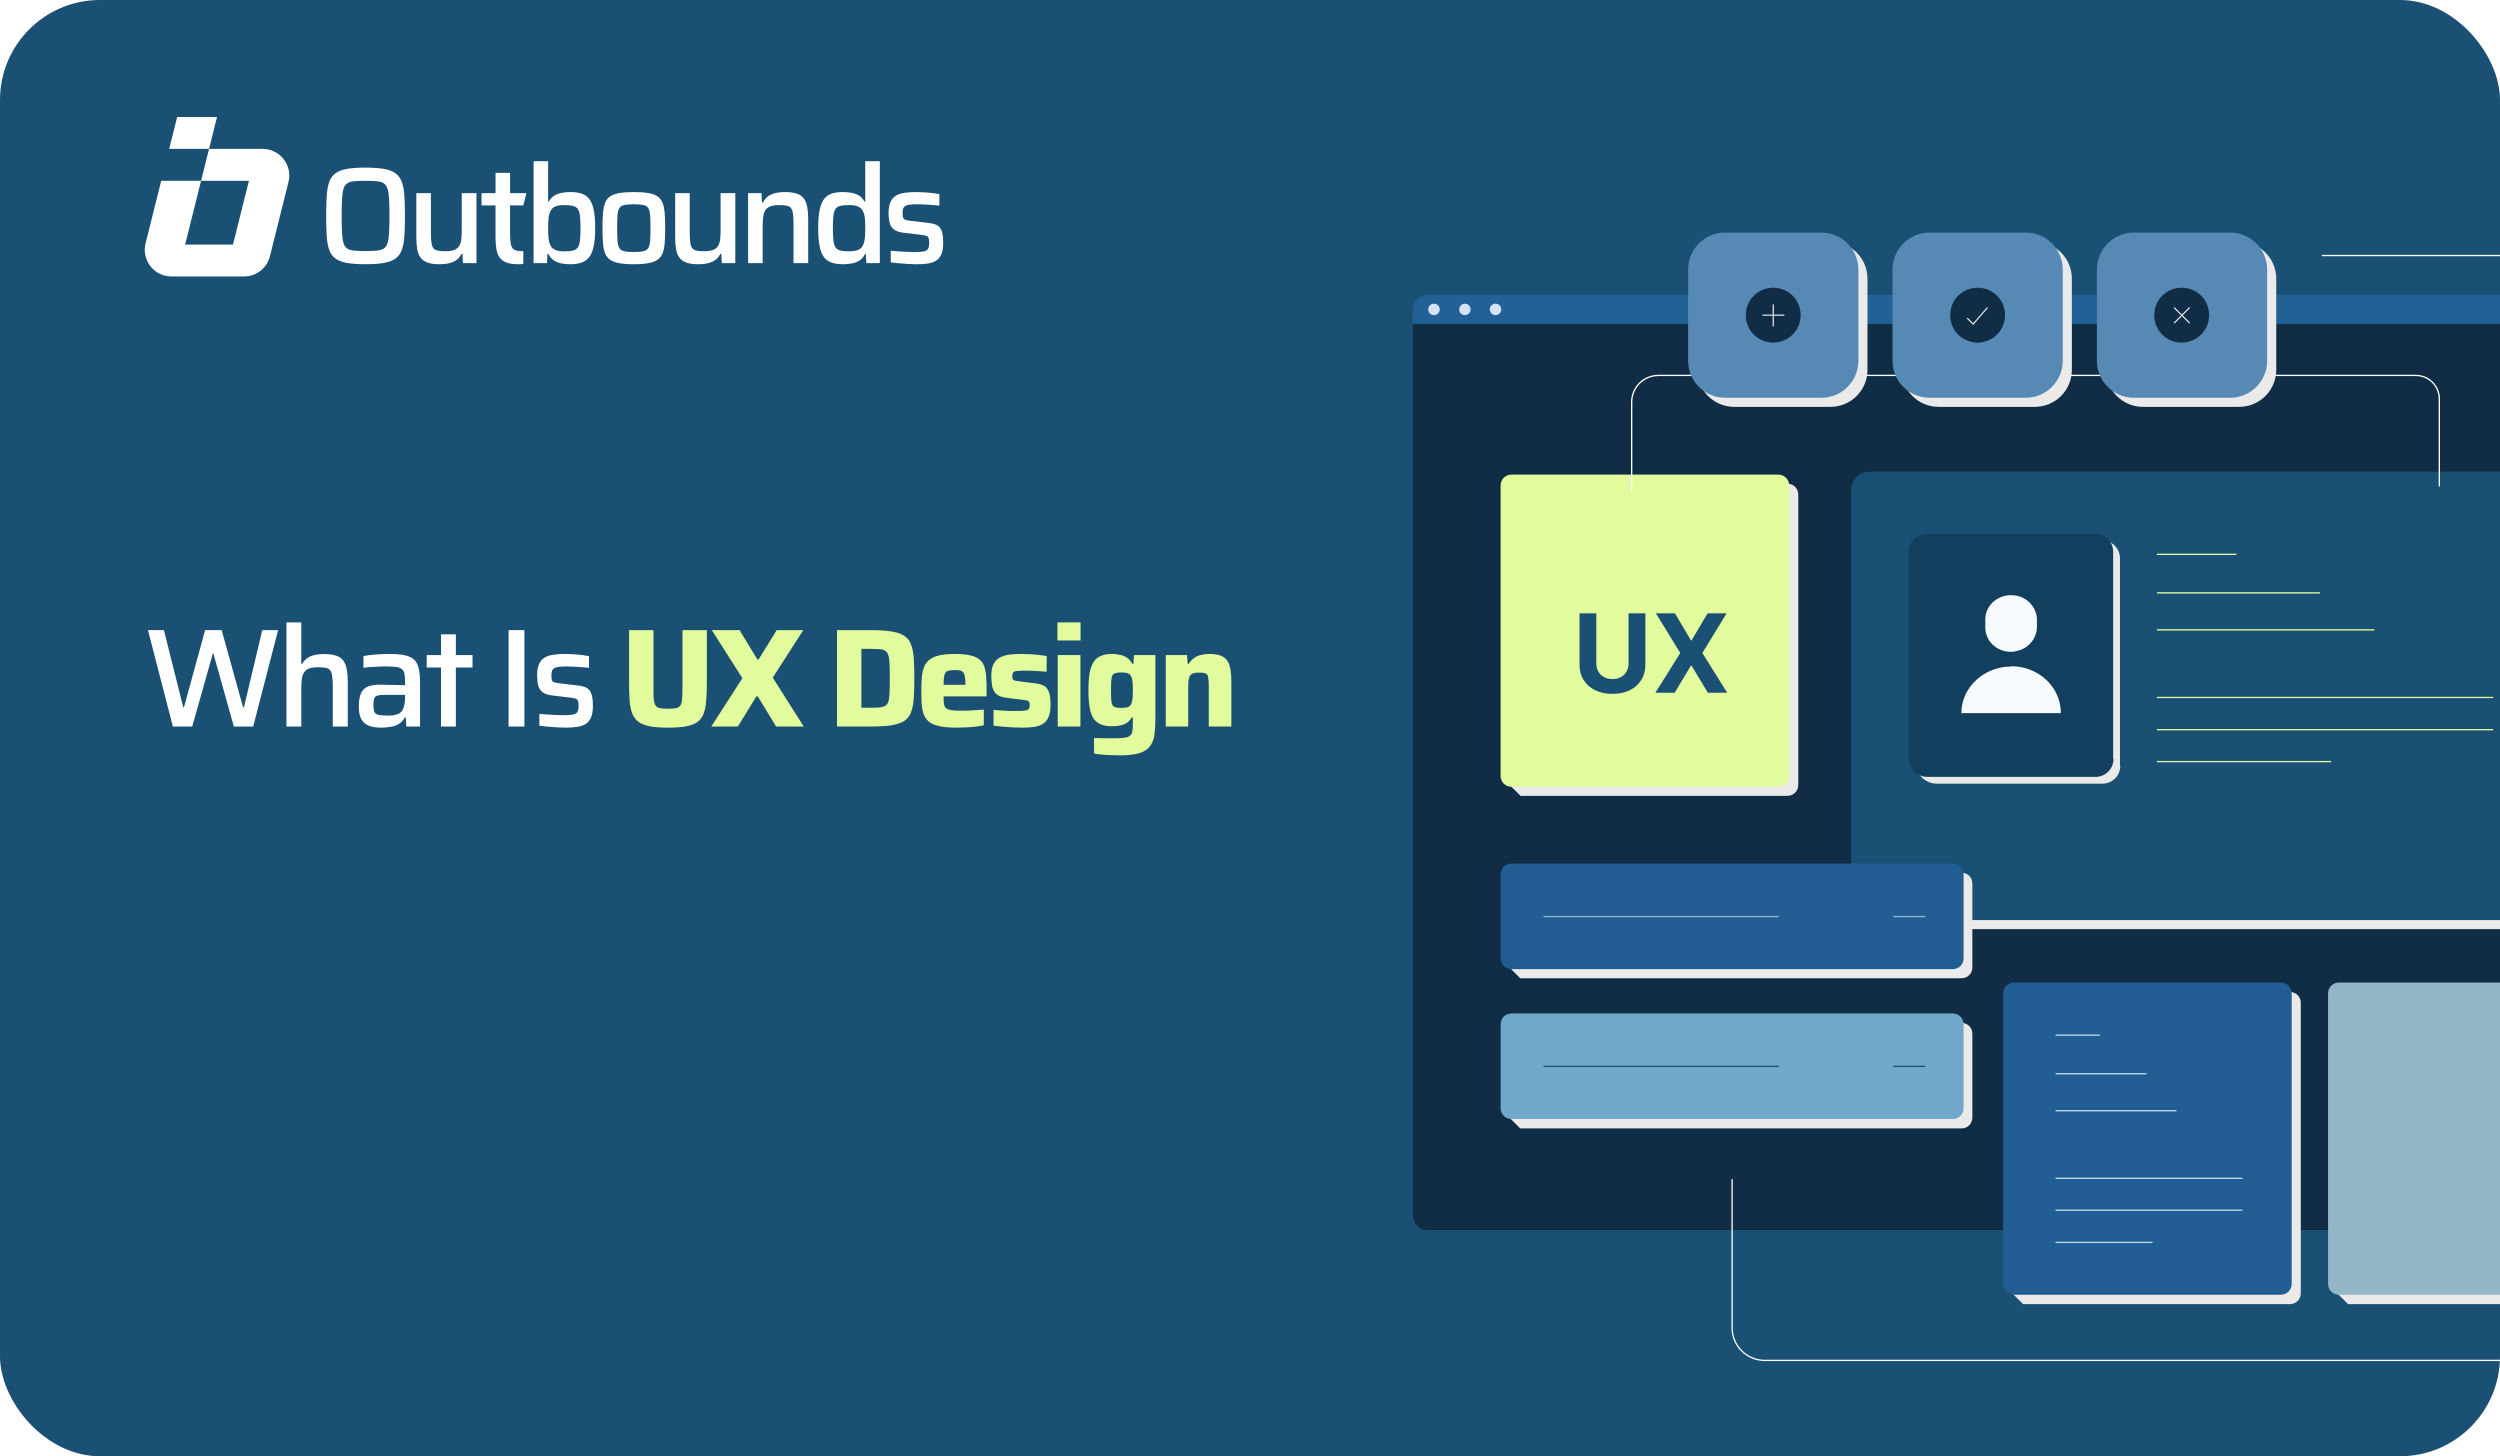 <svg width="400" height="233" viewBox="0 0 400 233" fill="none" xmlns="http://www.w3.org/2000/svg">
<g clip-path="url(#clip0_146_44)">
<rect width="400" height="233" rx="16" fill="#195074"/>
<path d="M46.159 29.117L43.187 41.006C42.713 42.903 41.008 44.234 39.052 44.234H27.427C24.654 44.234 22.619 41.629 23.291 38.939L25.794 28.925H32.173L29.621 39.131H37.276L39.827 28.925H32.173L33.448 23.822H42.023C44.796 23.822 46.831 26.427 46.159 29.117Z" fill="white"/>
<path d="M34.724 18.72L33.449 23.823H27.069L28.346 18.72H34.724Z" fill="white"/>
<path d="M64.703 31.331C64.644 30.445 64.508 29.709 64.296 29.125C64.083 28.539 63.752 28.078 63.297 27.742C62.844 27.404 62.225 27.166 61.441 27.027C60.659 26.888 59.666 26.818 58.466 26.818C57.266 26.818 56.278 26.888 55.503 27.027C54.727 27.166 54.111 27.404 53.658 27.742C53.204 28.079 52.876 28.539 52.669 29.125C52.465 29.71 52.332 30.446 52.275 31.331C52.216 32.217 52.188 33.288 52.188 34.547C52.188 35.807 52.216 36.878 52.275 37.764C52.333 38.65 52.465 39.386 52.669 39.97C52.875 40.556 53.203 41.017 53.658 41.353C54.111 41.69 54.727 41.928 55.503 42.068C56.278 42.207 57.267 42.276 58.466 42.276C59.665 42.276 60.659 42.207 61.441 42.068C62.225 41.928 62.844 41.69 63.297 41.353C63.751 41.016 64.083 40.556 64.296 39.97C64.507 39.385 64.644 38.649 64.703 37.764C64.762 36.879 64.79 35.807 64.79 34.547C64.79 33.288 64.762 32.217 64.703 31.331ZM62.254 37.258C62.218 37.955 62.135 38.502 62.002 38.906C61.872 39.308 61.669 39.596 61.399 39.772C61.128 39.948 60.754 40.058 60.28 40.102C59.802 40.145 59.199 40.167 58.467 40.167C57.735 40.167 57.157 40.145 56.688 40.102C56.221 40.058 55.848 39.947 55.569 39.772C55.291 39.596 55.09 39.308 54.966 38.906C54.841 38.502 54.76 37.954 54.724 37.258C54.687 36.563 54.669 35.66 54.669 34.547C54.669 33.435 54.688 32.53 54.724 31.835C54.76 31.141 54.841 30.592 54.966 30.189C55.09 29.787 55.292 29.497 55.569 29.323C55.848 29.146 56.221 29.037 56.688 28.993C57.157 28.95 57.749 28.928 58.467 28.928C59.185 28.928 59.802 28.95 60.28 28.993C60.754 29.037 61.128 29.148 61.399 29.323C61.669 29.497 61.872 29.787 62.002 30.189C62.135 30.592 62.218 31.141 62.254 31.835C62.291 32.53 62.31 33.436 62.31 34.547C62.31 35.659 62.29 36.563 62.254 37.258Z" fill="white"/>
<path d="M73.881 30.905V36.681C73.881 37.266 73.859 37.778 73.816 38.217C73.772 38.658 73.665 39.023 73.497 39.316C73.329 39.608 73.069 39.828 72.718 39.974C72.367 40.12 71.897 40.193 71.313 40.193C70.785 40.193 70.365 40.165 70.05 40.106C69.734 40.047 69.497 39.912 69.336 39.7C69.175 39.486 69.069 39.166 69.017 38.733C68.967 38.301 68.941 37.718 68.941 36.986V30.904H66.613V37.91C66.613 38.642 66.658 39.278 66.746 39.819C66.833 40.362 67.005 40.815 67.261 41.181C67.518 41.547 67.891 41.821 68.381 42.004C68.872 42.187 69.505 42.279 70.281 42.279C70.954 42.279 71.524 42.212 71.993 42.081C72.461 41.948 72.846 41.759 73.145 41.51C73.445 41.261 73.676 40.961 73.838 40.609H73.99L74.078 42.103H76.23V30.904H73.88L73.881 30.905Z" fill="white"/>
<path d="M82.718 40.106C82.402 40.047 82.165 39.912 82.004 39.7C81.843 39.486 81.737 39.166 81.685 38.733C81.635 38.301 81.609 37.718 81.609 36.986V30.904H79.281V37.91C79.281 38.642 79.326 39.278 79.414 39.819C79.501 40.362 79.673 40.815 79.929 41.181C80.186 41.547 80.559 41.821 81.049 42.004C81.54 42.187 82.173 42.279 82.949 42.279C83.228 42.279 83.488 42.268 83.733 42.243V40.189C83.32 40.182 82.982 40.153 82.718 40.104V40.106Z" fill="white"/>
<path d="M81.614 30.906V27.657H79.286V30.906H77.047V32.86H83.737L84.227 30.906H81.614Z" fill="white"/>
<path d="M95.021 33.705C94.882 32.964 94.663 32.38 94.364 31.948C94.063 31.516 93.664 31.205 93.166 31.014C92.669 30.824 92.046 30.729 91.299 30.729C90.773 30.729 90.289 30.772 89.851 30.859C89.412 30.947 89.021 31.097 88.677 31.31C88.333 31.521 88.051 31.826 87.832 32.221H87.699V25.788H85.372V42.103H87.524L87.589 40.63H87.744C87.976 41.099 88.278 41.451 88.643 41.685C89.009 41.92 89.416 42.077 89.862 42.157C90.309 42.237 90.765 42.279 91.234 42.279C91.981 42.279 92.606 42.183 93.112 41.993C93.617 41.804 94.022 41.492 94.331 41.061C94.638 40.629 94.865 40.043 95.01 39.304C95.156 38.565 95.23 37.631 95.23 36.504C95.23 35.376 95.161 34.443 95.021 33.704V33.705ZM92.793 38.491C92.735 38.982 92.617 39.352 92.442 39.599C92.266 39.849 92.007 40.014 91.662 40.094C91.319 40.175 90.855 40.214 90.269 40.214C89.682 40.214 89.241 40.144 88.896 40.005C88.553 39.866 88.293 39.643 88.118 39.336C87.942 39.029 87.827 38.637 87.777 38.162C87.725 37.687 87.7 37.134 87.7 36.505C87.7 35.875 87.726 35.308 87.777 34.847C87.827 34.386 87.949 33.995 88.139 33.672C88.3 33.366 88.553 33.146 88.896 33.014C89.241 32.882 89.698 32.816 90.269 32.816C90.839 32.816 91.319 32.858 91.662 32.938C92.007 33.019 92.266 33.18 92.442 33.421C92.618 33.662 92.735 34.029 92.793 34.519C92.852 35.01 92.88 35.671 92.88 36.507C92.88 37.343 92.852 38.003 92.793 38.495V38.491Z" fill="white"/>
<path d="M106.352 34.133C106.3 33.473 106.192 32.925 106.023 32.486C105.856 32.046 105.591 31.699 105.232 31.443C104.874 31.186 104.383 31.003 103.762 30.893C103.139 30.785 102.353 30.73 101.402 30.73C100.45 30.73 99.686 30.785 99.063 30.893C98.441 31.005 97.95 31.186 97.593 31.443C97.234 31.699 96.969 32.046 96.802 32.486C96.633 32.926 96.524 33.474 96.473 34.133C96.423 34.791 96.397 35.575 96.397 36.482C96.397 37.388 96.423 38.195 96.473 38.853C96.525 39.513 96.633 40.062 96.802 40.501C96.969 40.94 97.234 41.287 97.593 41.543C97.951 41.8 98.442 41.986 99.063 42.103C99.686 42.221 100.465 42.279 101.402 42.279C102.338 42.279 103.139 42.221 103.762 42.103C104.384 41.986 104.875 41.799 105.232 41.543C105.591 41.287 105.856 40.94 106.023 40.501C106.192 40.061 106.301 39.512 106.352 38.853C106.405 38.195 106.429 37.405 106.429 36.482C106.429 35.558 106.404 34.792 106.352 34.133ZM104.024 38.503C103.987 39.015 103.894 39.402 103.74 39.666C103.585 39.93 103.325 40.106 102.96 40.193C102.593 40.281 102.074 40.325 101.401 40.325C100.727 40.325 100.229 40.282 99.863 40.193C99.498 40.106 99.238 39.93 99.083 39.666C98.931 39.402 98.835 39.015 98.799 38.503C98.761 37.991 98.744 37.318 98.744 36.482C98.744 35.645 98.761 34.978 98.799 34.472C98.835 33.968 98.931 33.584 99.083 33.321C99.238 33.056 99.498 32.885 99.863 32.804C100.229 32.724 100.742 32.682 101.401 32.682C102.06 32.682 102.593 32.724 102.96 32.804C103.325 32.885 103.585 33.056 103.74 33.321C103.894 33.584 103.987 33.968 104.024 34.472C104.061 34.978 104.08 35.646 104.08 36.482C104.08 37.317 104.06 37.991 104.024 38.503Z" fill="white"/>
<path d="M115.297 30.905V36.681C115.297 37.266 115.276 37.778 115.232 38.217C115.187 38.658 115.081 39.023 114.913 39.316C114.745 39.608 114.485 39.828 114.134 39.974C113.783 40.12 113.313 40.193 112.729 40.193C112.202 40.193 111.781 40.165 111.466 40.106C111.151 40.047 110.913 39.912 110.752 39.7C110.591 39.486 110.485 39.166 110.433 38.733C110.383 38.301 110.357 37.718 110.357 36.986V30.904H108.029V37.91C108.029 38.642 108.074 39.278 108.162 39.819C108.249 40.362 108.422 40.815 108.678 41.181C108.933 41.547 109.307 41.821 109.797 42.004C110.288 42.187 110.921 42.279 111.697 42.279C112.37 42.279 112.941 42.212 113.409 42.081C113.877 41.948 114.262 41.759 114.561 41.51C114.861 41.261 115.092 40.961 115.254 40.609H115.406L115.494 42.103H117.646V30.904H115.296L115.297 30.905Z" fill="white"/>
<path d="M129.17 33.189C129.076 32.648 128.902 32.194 128.654 31.828C128.405 31.462 128.04 31.187 127.556 31.005C127.073 30.822 126.437 30.73 125.646 30.73C124.973 30.73 124.403 30.796 123.933 30.928C123.464 31.059 123.084 31.246 122.791 31.487C122.499 31.73 122.265 32.034 122.089 32.4H121.912L121.847 30.905H119.695V42.104H122.023V36.329C122.023 35.743 122.048 35.231 122.099 34.792C122.15 34.352 122.26 33.987 122.429 33.694C122.596 33.402 122.853 33.182 123.197 33.036C123.541 32.89 124.007 32.816 124.593 32.816C125.119 32.816 125.54 32.846 125.855 32.904C126.171 32.962 126.408 33.098 126.569 33.311C126.73 33.522 126.836 33.845 126.887 34.275C126.939 34.707 126.963 35.29 126.963 36.022V42.104H129.313V35.101C129.313 34.369 129.265 33.73 129.17 33.19V33.189Z" fill="white"/>
<path d="M138.443 25.788V32.221H138.289C138.085 31.826 137.809 31.521 137.466 31.31C137.122 31.097 136.73 30.948 136.291 30.859C135.852 30.772 135.362 30.729 134.821 30.729C134.09 30.729 133.475 30.824 132.977 31.014C132.478 31.204 132.08 31.515 131.78 31.948C131.479 32.379 131.259 32.969 131.12 33.716C130.981 34.462 130.911 35.399 130.911 36.526C130.911 37.654 130.981 38.569 131.12 39.316C131.259 40.063 131.482 40.651 131.791 41.084C132.097 41.515 132.507 41.822 133.021 42.005C133.533 42.188 134.162 42.28 134.908 42.28C135.362 42.28 135.816 42.239 136.27 42.158C136.723 42.078 137.136 41.921 137.51 41.686C137.883 41.451 138.181 41.1 138.4 40.631H138.53L138.618 42.104H140.77V25.789H138.442L138.443 25.788ZM138.389 37.996C138.352 38.435 138.261 38.823 138.114 39.159C137.968 39.526 137.716 39.793 137.357 39.961C136.997 40.129 136.497 40.213 135.852 40.213C135.281 40.213 134.823 40.174 134.48 40.093C134.136 40.013 133.876 39.847 133.7 39.598C133.524 39.35 133.407 38.981 133.349 38.49C133.29 38 133.262 37.338 133.262 36.503C133.262 35.667 133.29 35.006 133.349 34.515C133.408 34.025 133.522 33.658 133.689 33.417C133.857 33.175 134.113 33.014 134.458 32.934C134.802 32.853 135.266 32.812 135.852 32.812C136.497 32.812 136.997 32.9 137.357 33.075C137.716 33.251 137.975 33.537 138.136 33.932C138.268 34.225 138.352 34.579 138.389 34.997C138.425 35.414 138.443 35.9 138.443 36.456C138.443 37.042 138.424 37.554 138.389 37.993V37.996Z" fill="white"/>
<path d="M150.66 36.91C150.492 36.478 150.236 36.178 149.891 36.008C149.547 35.841 149.098 35.727 148.541 35.668L145.599 35.318C145.248 35.273 144.987 35.218 144.819 35.153C144.651 35.087 144.541 34.97 144.49 34.802C144.438 34.634 144.414 34.381 144.414 34.044C144.414 33.604 144.496 33.294 144.666 33.112C144.834 32.928 145.095 32.812 145.446 32.761C145.797 32.708 146.243 32.683 146.785 32.683C147.151 32.683 147.535 32.694 147.938 32.717C148.34 32.739 148.746 32.765 149.157 32.793C149.566 32.824 149.947 32.858 150.298 32.904V31.059C149.991 31 149.629 30.946 149.211 30.893C148.794 30.843 148.362 30.802 147.915 30.774C147.469 30.744 147.042 30.73 146.631 30.73C145.973 30.73 145.365 30.767 144.809 30.839C144.253 30.913 143.78 31.059 143.393 31.279C143.005 31.498 142.704 31.832 142.491 32.278C142.278 32.725 142.174 33.322 142.174 34.068C142.174 34.712 142.235 35.257 142.361 35.704C142.485 36.15 142.726 36.501 143.085 36.758C143.444 37.014 143.975 37.179 144.677 37.251L147.4 37.581C147.765 37.624 148.036 37.677 148.212 37.735C148.388 37.794 148.508 37.911 148.574 38.087C148.639 38.261 148.672 38.54 148.672 38.92C148.672 39.258 148.624 39.532 148.528 39.744C148.435 39.957 148.228 40.106 147.914 40.194C147.599 40.282 147.091 40.327 146.388 40.327C146.066 40.327 145.737 40.32 145.4 40.305C145.063 40.289 144.718 40.274 144.368 40.261C144.017 40.246 143.683 40.224 143.369 40.195C143.052 40.167 142.772 40.145 142.523 40.13V41.974C142.905 42.033 143.335 42.085 143.819 42.128C144.302 42.172 144.797 42.209 145.3 42.237C145.806 42.267 146.278 42.282 146.716 42.282C147.376 42.282 147.964 42.24 148.484 42.16C149.004 42.079 149.446 41.918 149.813 41.677C150.178 41.434 150.453 41.091 150.636 40.645C150.818 40.198 150.91 39.609 150.91 38.877C150.91 37.998 150.827 37.344 150.658 36.912L150.66 36.91Z" fill="white"/>
<g style="mix-blend-mode:luminosity">
<path d="M473.708 76.803V45.325C473.708 42.877 471.719 40.887 469.27 40.887H371.571" stroke="#F7FBFE" stroke-width="0.213" stroke-miterlimit="10" stroke-linecap="round"/>
<path d="M226.02 51.856H461.312V194.501C461.312 195.776 460.292 196.796 459.017 196.796H228.366C227.091 196.796 226.071 195.776 226.071 194.501V51.856H226.02Z" fill="#102D45"/>
<path d="M228.468 47.213H459.017C460.292 47.213 461.312 48.233 461.312 49.509V51.804H226.02V49.56C226.02 48.233 227.091 47.162 228.417 47.162L228.468 47.213Z" fill="#216195"/>
<g filter="url(#filter0_d_146_44)">
<path d="M415.753 147.207H299.076C297.954 146.085 297.29 145.422 296.168 144.299V78.385C296.168 76.752 297.494 75.477 299.076 75.477H415.753C417.386 75.477 418.661 76.803 418.661 78.385V144.299C418.661 145.932 417.335 147.207 415.753 147.207Z" fill="#EAEAEA"/>
</g>
<path d="M415.753 147.207H299.076C297.954 146.085 297.29 145.422 296.168 144.299V78.385C296.168 76.752 297.494 75.477 299.076 75.477H415.753C417.386 75.477 418.661 76.803 418.661 78.385V144.299C418.661 145.932 417.335 147.207 415.753 147.207Z" fill="#195074"/>
<g filter="url(#filter1_d_146_44)">
<path d="M312.39 155.064H241.781L240.047 153.329V139.912C240.047 138.942 240.812 138.177 241.781 138.177H312.39C313.359 138.177 314.124 138.942 314.124 139.912V153.329C314.124 154.299 313.359 155.064 312.39 155.064Z" fill="#EAEAEA"/>
</g>
<path d="M241.831 138.177H312.44C313.409 138.177 314.174 138.942 314.174 139.912V153.329C314.174 154.299 313.409 155.064 312.44 155.064H241.831C240.862 155.064 240.097 154.299 240.097 153.329V139.912C240.097 138.942 240.862 138.177 241.831 138.177Z" fill="#215C93"/>
<g filter="url(#filter2_d_146_44)">
<path d="M312.39 179.093H241.781L240.047 177.359V163.941C240.047 162.972 240.812 162.206 241.781 162.206H312.39C313.359 162.206 314.124 162.972 314.124 163.941V177.359C314.124 178.328 313.359 179.093 312.39 179.093Z" fill="#EAEAEA"/>
</g>
<path d="M241.831 162.155H312.44C313.409 162.155 314.174 162.921 314.174 163.89V177.308C314.174 178.277 313.409 179.042 312.44 179.042H241.831C240.862 179.042 240.097 178.277 240.097 177.308V163.89C240.097 162.921 240.862 162.155 241.831 162.155Z" fill="#70A7CB"/>
<g filter="url(#filter3_d_146_44)">
<path d="M338.155 121.443C338.155 123.025 336.879 124.3 335.298 124.3H308.82C306.932 124.3 305.401 122.77 305.401 120.882V115.27V88.231C305.401 86.65 306.677 85.374 308.258 85.374H335.247C336.828 85.374 338.104 86.65 338.104 88.231V121.392L338.155 121.443Z" fill="#EAEAEA"/>
</g>
<path d="M338.155 121.443C338.155 123.025 336.879 124.3 335.298 124.3H308.36C306.728 124.3 305.401 122.974 305.401 121.341V117.566V88.282C305.401 86.701 306.677 85.425 308.258 85.425H335.247C336.828 85.425 338.104 86.701 338.104 88.282V121.443H338.155Z" fill="#113F5D"/>
<path d="M321.777 106.648C317.39 106.648 313.818 110.016 313.818 114.097H329.736C329.736 109.914 326.165 106.597 321.777 106.597V106.648Z" fill="#F7FBFE"/>
<path d="M322.391 104.2C324.432 103.944 325.911 102.21 325.911 100.271V99.2C325.911 97.261 324.432 95.527 322.391 95.272C319.84 94.914 317.646 96.751 317.646 99.098V100.424C317.646 102.771 319.84 104.608 322.391 104.251V104.2Z" fill="#F7FBFE"/>
<path d="M230.356 49.509C230.356 50.019 229.948 50.427 229.438 50.427C228.928 50.427 228.52 50.019 228.52 49.509C228.52 48.999 228.928 48.59 229.438 48.59C229.948 48.59 230.356 48.999 230.356 49.509Z" fill="#D4E3F8"/>
<path d="M235.303 49.509C235.303 50.019 234.895 50.427 234.385 50.427C233.875 50.427 233.467 50.019 233.467 49.509C233.467 48.999 233.875 48.59 234.385 48.59C234.895 48.59 235.303 48.999 235.303 49.509Z" fill="#D4E3F8"/>
<path d="M240.202 49.509C240.202 50.019 239.794 50.427 239.284 50.427C238.773 50.427 238.365 50.019 238.365 49.509C238.365 48.999 238.773 48.59 239.284 48.59C239.794 48.59 240.202 48.999 240.202 49.509Z" fill="#D4E3F8"/>
<path d="M345.195 94.863H371.112" stroke="#E2FB9D" stroke-width="0.213" stroke-miterlimit="10" stroke-linecap="round"/>
<path d="M345.195 100.781H379.836" stroke="#E2FB9D" stroke-width="0.213" stroke-miterlimit="10" stroke-linecap="round"/>
<path d="M345.195 111.597H398.815" stroke="#E2FB9D" stroke-width="0.213" stroke-miterlimit="10" stroke-linecap="round"/>
<path d="M345.195 116.75H398.815" stroke="#E2FB9D" stroke-width="0.213" stroke-miterlimit="10" stroke-linecap="round"/>
<path d="M345.195 121.852H372.898" stroke="#E2FB9D" stroke-width="0.213" stroke-miterlimit="10" stroke-linecap="round"/>
<path d="M345.195 88.69H357.746" stroke="#E2FB9D" stroke-width="0.213" stroke-miterlimit="10" stroke-linecap="round"/>
<path d="M247.037 146.646H284.535" stroke="#94B7C8" stroke-width="0.213" stroke-miterlimit="10" stroke-linecap="round"/>
<path d="M247.037 170.624H284.535" stroke="#195074" stroke-width="0.213" stroke-miterlimit="10" stroke-linecap="round"/>
<path d="M303.004 146.646H307.953" stroke="#94B7C8" stroke-width="0.213" stroke-miterlimit="10" stroke-linecap="round"/>
<path d="M303.004 170.624H307.953" stroke="#195074" stroke-width="0.213" stroke-miterlimit="10" stroke-linecap="round"/>
<g filter="url(#filter4_d_146_44)">
<path d="M284.533 125.882H241.831C241.168 125.219 240.76 124.811 240.097 124.147V77.67C240.097 76.701 240.862 75.936 241.831 75.936H284.533C285.502 75.936 286.268 76.701 286.268 77.67V124.147C286.268 125.117 285.502 125.882 284.533 125.882Z" fill="#EAEAEA"/>
</g>
<path d="M241.831 75.936H284.533C285.502 75.936 286.268 76.701 286.268 77.67V124.147C286.268 125.117 285.502 125.882 284.533 125.882H241.831C240.862 125.882 240.097 125.117 240.097 124.147V77.67C240.097 76.701 240.862 75.936 241.831 75.936Z" fill="#E2FB9D"/>
<g filter="url(#filter5_d_146_44)">
<path d="M416.926 207.204H374.225C373.562 206.541 373.153 206.132 372.49 205.469V158.992C372.49 158.023 373.255 157.258 374.225 157.258H416.926C417.896 157.258 418.661 158.023 418.661 158.992V205.469C418.661 206.439 417.896 207.204 416.926 207.204Z" fill="#EAEAEA"/>
</g>
<path d="M374.225 157.207H416.926C417.896 157.207 418.661 157.972 418.661 158.941V205.418C418.661 206.388 417.896 207.153 416.926 207.153H374.225C373.255 207.153 372.49 206.388 372.49 205.418V158.941C372.49 157.972 373.255 157.207 374.225 157.207Z" fill="#94B7C8"/>
<path d="M260.572 98.128H263.259V106.38C263.259 107.306 263.038 108.117 262.595 108.812C262.157 109.507 261.542 110.049 260.752 110.438C259.962 110.822 259.042 111.015 257.991 111.015C256.936 111.015 256.014 110.822 255.224 110.438C254.434 110.049 253.82 109.507 253.381 108.812C252.943 108.117 252.724 107.306 252.724 106.38V98.128H255.41V106.15C255.41 106.634 255.516 107.064 255.727 107.441C255.942 107.817 256.244 108.113 256.632 108.328C257.021 108.543 257.474 108.651 257.991 108.651C258.512 108.651 258.965 108.543 259.35 108.328C259.739 108.113 260.039 107.817 260.25 107.441C260.465 107.064 260.572 106.634 260.572 106.15V98.128ZM267.988 98.128L270.551 102.459H270.65L273.225 98.128H276.259L272.381 104.481L276.346 110.835H273.256L270.65 106.498H270.551L267.945 110.835H264.867L268.844 104.481L264.942 98.128H267.988Z" fill="#195074"/>
<g filter="url(#filter6_d_146_44)">
<path d="M364.937 207.204H322.236C321.572 206.541 321.164 206.132 320.501 205.469V158.992C320.501 158.023 321.266 157.258 322.236 157.258H364.937C365.907 157.258 366.672 158.023 366.672 158.992V205.469C366.672 206.439 365.907 207.204 364.937 207.204Z" fill="#EAEAEA"/>
</g>
<path d="M322.236 157.207H364.937C365.907 157.207 366.672 157.972 366.672 158.941V205.418C366.672 206.388 365.907 207.153 364.937 207.153H322.236C321.266 207.153 320.501 206.388 320.501 205.418V158.941C320.501 157.972 321.266 157.207 322.236 157.207Z" fill="#215C93"/>
<path d="M328.971 171.798H343.358" stroke="#C1D9E5" stroke-width="0.213" stroke-miterlimit="10" stroke-linecap="round"/>
<path d="M328.971 177.716H348.153" stroke="#C1D9E5" stroke-width="0.213" stroke-miterlimit="10" stroke-linecap="round"/>
<path d="M328.971 188.531H358.714" stroke="#C1D9E5" stroke-width="0.213" stroke-miterlimit="10" stroke-linecap="round"/>
<path d="M328.971 193.633H358.714" stroke="#C1D9E5" stroke-width="0.213" stroke-miterlimit="10" stroke-linecap="round"/>
<path d="M328.971 198.786H344.327" stroke="#C1D9E5" stroke-width="0.213" stroke-miterlimit="10" stroke-linecap="round"/>
<path d="M328.971 165.625H335.909" stroke="#C1D9E5" stroke-width="0.213" stroke-miterlimit="10" stroke-linecap="round"/>
<path d="M390.295 77.735V63.845C390.295 61.753 388.611 60.069 386.519 60.069H265.353C262.955 60.069 261.067 62.008 261.067 64.355L261.067 78.541" stroke="white" stroke-width="0.213" stroke-miterlimit="10" stroke-linecap="round"/>
<g filter="url(#filter7_d_146_44)">
<path d="M291.424 37.214H276.017C272.748 37.214 270.099 39.863 270.099 43.132V57.722C270.099 60.991 272.748 63.641 276.017 63.641H291.424C294.692 63.641 297.342 60.991 297.342 57.722V43.132C297.342 39.863 294.692 37.214 291.424 37.214Z" fill="#EAEAEA"/>
</g>
<path d="M291.424 37.214H276.017C272.748 37.214 270.099 39.863 270.099 43.132V57.722C270.099 60.991 272.748 63.641 276.017 63.641H291.424C294.692 63.641 297.342 60.991 297.342 57.722V43.132C297.342 39.863 294.692 37.214 291.424 37.214Z" fill="#5689B4"/>
<path d="M288.107 50.427C288.107 52.825 286.168 54.815 283.72 54.815C281.271 54.815 279.332 52.876 279.332 50.427C279.332 47.978 281.271 46.039 283.72 46.039C286.168 46.039 288.107 47.978 288.107 50.427Z" fill="#102D45"/>
<path d="M283.719 48.693V52.213" stroke="#F4F4F4" stroke-width="0.182" stroke-miterlimit="10"/>
<path d="M285.504 50.427H281.983" stroke="#F4F4F4" stroke-width="0.182" stroke-miterlimit="10"/>
<g filter="url(#filter8_d_146_44)">
<path d="M324.124 37.214H308.717C305.448 37.214 302.799 39.863 302.799 43.132V57.722C302.799 60.991 305.448 63.641 308.717 63.641H324.124C327.393 63.641 330.042 60.991 330.042 57.722V43.132C330.042 39.863 327.393 37.214 324.124 37.214Z" fill="#EAEAEA"/>
</g>
<path d="M324.124 37.214H308.717C305.448 37.214 302.799 39.863 302.799 43.132V57.722C302.799 60.991 305.448 63.641 308.717 63.641H324.124C327.393 63.641 330.042 60.991 330.042 57.722V43.132C330.042 39.863 327.393 37.214 324.124 37.214Z" fill="#5689B4"/>
<path d="M320.807 50.427C320.807 52.825 318.869 54.815 316.42 54.815C313.971 54.815 312.032 52.876 312.032 50.427C312.032 47.978 313.971 46.039 316.42 46.039C318.869 46.039 320.807 47.978 320.807 50.427Z" fill="#102D45"/>
<path d="M314.736 50.886L315.706 51.855L318.001 49.203" stroke="#F4F4F4" stroke-width="0.182" stroke-miterlimit="10"/>
<g filter="url(#filter9_d_146_44)">
<path d="M356.826 37.214H341.419C338.151 37.214 335.501 39.863 335.501 43.132V57.722C335.501 60.991 338.151 63.641 341.419 63.641H356.826C360.095 63.641 362.744 60.991 362.744 57.722V43.132C362.744 39.863 360.095 37.214 356.826 37.214Z" fill="#EAEAEA"/>
</g>
<path d="M356.826 37.214H341.419C338.151 37.214 335.501 39.863 335.501 43.132V57.722C335.501 60.991 338.151 63.641 341.419 63.641H356.826C360.095 63.641 362.744 60.991 362.744 57.722V43.132C362.744 39.863 360.095 37.214 356.826 37.214Z" fill="#5689B4"/>
<path d="M353.459 50.427C353.459 52.825 351.52 54.815 349.071 54.815C346.622 54.815 344.684 52.876 344.684 50.427C344.684 47.978 346.622 46.039 349.071 46.039C351.52 46.039 353.459 47.978 353.459 50.427Z" fill="#102D45"/>
<path d="M350.348 49.203L347.848 51.703" stroke="#F4F4F4" stroke-width="0.182" stroke-miterlimit="10"/>
<path d="M350.348 51.703L347.848 49.203" stroke="#F4F4F4" stroke-width="0.182" stroke-miterlimit="10"/>
<path d="M277.138 188.736V212.459C277.138 215.316 279.484 217.662 282.341 217.662H417.436" stroke="#F7FBFE" stroke-width="0.213" stroke-miterlimit="10" stroke-linecap="round"/>
</g>
<path d="M27.663 116.244L23.672 100.82H26.228L29.322 113.172H29.434L32.819 100.82H35.465L38.895 113.172H39.029L41.966 100.82H44.499L40.509 116.244H37.415L34.142 104.564H34.052L30.757 116.244H27.663ZM45.828 116.244V99.587H48.204V106.223H48.361C48.54 105.879 48.779 105.595 49.078 105.371C49.377 105.132 49.751 104.952 50.199 104.833C50.662 104.713 51.223 104.654 51.88 104.654C52.688 104.654 53.338 104.743 53.831 104.923C54.339 105.102 54.72 105.378 54.974 105.752C55.228 106.126 55.4 106.589 55.49 107.142C55.594 107.695 55.647 108.345 55.647 109.092V116.244H53.248V110.034C53.248 109.287 53.218 108.696 53.158 108.263C53.114 107.814 53.009 107.486 52.844 107.276C52.68 107.052 52.433 106.91 52.105 106.851C51.791 106.791 51.365 106.761 50.827 106.761C50.229 106.761 49.751 106.836 49.392 106.985C49.048 107.134 48.787 107.359 48.607 107.658C48.443 107.956 48.331 108.33 48.271 108.778C48.226 109.227 48.204 109.75 48.204 110.348V116.244H45.828ZM60.976 116.423C60.198 116.423 59.541 116.318 59.003 116.109C58.48 115.9 58.084 115.556 57.815 115.078C57.546 114.585 57.411 113.92 57.411 113.083C57.411 112.201 57.516 111.506 57.725 110.998C57.934 110.475 58.293 110.101 58.801 109.877C59.309 109.653 60.027 109.541 60.953 109.541C61.103 109.541 61.319 109.548 61.603 109.563C61.902 109.563 62.239 109.571 62.612 109.586C63.001 109.586 63.382 109.593 63.755 109.608C64.144 109.608 64.495 109.615 64.809 109.63V109.092C64.809 108.509 64.772 108.054 64.697 107.725C64.622 107.396 64.465 107.157 64.226 107.007C64.002 106.843 63.673 106.738 63.24 106.694C62.806 106.649 62.246 106.626 61.559 106.626C61.23 106.626 60.841 106.641 60.393 106.671C59.959 106.686 59.533 106.709 59.115 106.738C58.696 106.768 58.375 106.806 58.151 106.851V104.967C58.764 104.848 59.436 104.766 60.169 104.721C60.901 104.661 61.633 104.631 62.365 104.631C63.217 104.631 63.927 104.683 64.495 104.788C65.078 104.893 65.549 105.057 65.908 105.281C66.266 105.505 66.535 105.797 66.715 106.156C66.894 106.514 67.021 106.948 67.096 107.456C67.171 107.949 67.208 108.517 67.208 109.16V116.244H65.011L64.921 114.764H64.787C64.533 115.242 64.189 115.609 63.755 115.863C63.337 116.102 62.881 116.251 62.388 116.311C61.895 116.386 61.424 116.423 60.976 116.423ZM62.029 114.495C62.403 114.495 62.739 114.473 63.038 114.428C63.352 114.368 63.621 114.278 63.845 114.159C64.084 114.024 64.271 113.845 64.406 113.621C64.54 113.367 64.637 113.075 64.697 112.746C64.772 112.418 64.809 112.029 64.809 111.581V111.177H61.536C61.043 111.177 60.662 111.215 60.393 111.289C60.139 111.364 59.967 111.521 59.877 111.76C59.787 111.999 59.743 112.365 59.743 112.859C59.743 113.322 59.795 113.673 59.9 113.912C60.004 114.136 60.221 114.293 60.55 114.383C60.893 114.458 61.387 114.495 62.029 114.495ZM70.56 116.244V106.806H68.273V104.81H70.56V101.493H72.936V104.81H75.604V106.806H72.936V116.244H70.56ZM81.371 116.244V100.82H83.904V116.244H81.371ZM90.582 116.423C90.134 116.423 89.648 116.408 89.125 116.378C88.617 116.348 88.116 116.311 87.623 116.266C87.13 116.221 86.689 116.169 86.3 116.109V114.226C86.555 114.241 86.838 114.263 87.152 114.293C87.481 114.323 87.825 114.346 88.184 114.361C88.542 114.376 88.894 114.391 89.237 114.405C89.581 114.42 89.917 114.428 90.246 114.428C90.963 114.428 91.479 114.383 91.793 114.293C92.122 114.204 92.331 114.054 92.421 113.845C92.525 113.621 92.578 113.337 92.578 112.993C92.578 112.605 92.54 112.321 92.466 112.141C92.406 111.962 92.286 111.842 92.107 111.783C91.927 111.723 91.651 111.67 91.277 111.626L88.498 111.289C87.78 111.215 87.235 111.05 86.861 110.796C86.502 110.527 86.256 110.168 86.121 109.72C86.002 109.257 85.942 108.696 85.942 108.039C85.942 107.276 86.046 106.671 86.256 106.223C86.48 105.759 86.786 105.416 87.175 105.192C87.578 104.967 88.064 104.818 88.632 104.743C89.2 104.668 89.82 104.631 90.493 104.631C90.911 104.631 91.345 104.646 91.793 104.676C92.256 104.706 92.697 104.751 93.116 104.81C93.549 104.855 93.923 104.908 94.237 104.967V106.851C93.878 106.806 93.489 106.768 93.071 106.738C92.652 106.709 92.234 106.686 91.815 106.671C91.412 106.641 91.023 106.626 90.65 106.626C90.097 106.626 89.641 106.656 89.282 106.716C88.923 106.761 88.654 106.88 88.475 107.075C88.311 107.254 88.228 107.568 88.228 108.016C88.228 108.36 88.251 108.622 88.296 108.801C88.356 108.965 88.468 109.085 88.632 109.16C88.811 109.219 89.08 109.272 89.439 109.317L92.443 109.675C93.011 109.735 93.467 109.855 93.811 110.034C94.169 110.198 94.431 110.505 94.595 110.953C94.775 111.386 94.864 112.052 94.864 112.948C94.864 113.696 94.767 114.301 94.573 114.764C94.394 115.213 94.117 115.564 93.743 115.818C93.37 116.057 92.914 116.214 92.376 116.289C91.853 116.378 91.255 116.423 90.582 116.423Z" fill="white"/>
<path d="M106.886 116.423C105.735 116.423 104.779 116.356 104.017 116.221C103.254 116.072 102.649 115.84 102.201 115.526C101.752 115.213 101.416 114.787 101.192 114.249C100.968 113.696 100.818 113.016 100.744 112.208C100.684 111.386 100.654 110.415 100.654 109.294V100.82H104.555V110.124C104.555 110.841 104.57 111.424 104.6 111.872C104.644 112.306 104.734 112.634 104.869 112.859C105.018 113.083 105.25 113.232 105.564 113.307C105.892 113.367 106.333 113.397 106.886 113.397C107.439 113.397 107.873 113.367 108.186 113.307C108.5 113.232 108.725 113.083 108.859 112.859C109.008 112.634 109.098 112.306 109.128 111.872C109.173 111.424 109.195 110.841 109.195 110.124V100.82H113.096V109.294C113.096 110.415 113.059 111.386 112.984 112.208C112.924 113.016 112.782 113.696 112.558 114.249C112.349 114.787 112.02 115.213 111.572 115.526C111.123 115.84 110.518 116.072 109.756 116.221C108.994 116.356 108.037 116.423 106.886 116.423ZM113.801 116.244L118.778 108.509L113.89 100.82H118.329L121.176 105.505H121.378L124.27 100.82H128.529L123.642 108.42L128.597 116.244H124.18L121.244 111.424H121.019L118.06 116.244H113.801ZM133.92 116.244V100.82H139.323C140.698 100.82 141.819 100.895 142.686 101.044C143.552 101.179 144.232 101.418 144.726 101.762C145.219 102.09 145.57 102.554 145.779 103.151C146.003 103.734 146.145 104.467 146.205 105.348C146.265 106.23 146.295 107.291 146.295 108.532C146.295 109.772 146.265 110.833 146.205 111.715C146.145 112.597 146.003 113.337 145.779 113.935C145.57 114.518 145.219 114.981 144.726 115.325C144.232 115.653 143.552 115.893 142.686 116.042C141.819 116.176 140.698 116.244 139.323 116.244H133.92ZM137.821 113.24H139.233C139.846 113.24 140.347 113.225 140.735 113.195C141.124 113.15 141.43 113.06 141.654 112.926C141.893 112.776 142.058 112.537 142.147 112.208C142.252 111.865 142.312 111.401 142.327 110.819C142.357 110.221 142.372 109.458 142.372 108.532C142.372 107.605 142.357 106.851 142.327 106.268C142.312 105.67 142.252 105.207 142.147 104.878C142.043 104.534 141.878 104.287 141.654 104.138C141.43 103.988 141.124 103.899 140.735 103.869C140.347 103.839 139.846 103.824 139.233 103.824H137.821V113.24ZM153.126 116.423C152.05 116.423 151.161 116.356 150.459 116.221C149.756 116.087 149.196 115.878 148.777 115.594C148.374 115.295 148.067 114.914 147.858 114.45C147.664 113.987 147.537 113.434 147.477 112.791C147.432 112.149 147.41 111.401 147.41 110.55C147.41 109.518 147.455 108.629 147.544 107.882C147.649 107.134 147.873 106.522 148.217 106.043C148.561 105.565 149.091 105.214 149.809 104.99C150.541 104.751 151.527 104.631 152.768 104.631C153.769 104.631 154.584 104.706 155.211 104.855C155.839 104.99 156.332 105.207 156.691 105.505C157.065 105.789 157.326 106.163 157.476 106.626C157.64 107.09 157.745 107.65 157.789 108.308C157.834 108.95 157.857 109.698 157.857 110.55V111.424H150.974C150.974 111.932 150.997 112.343 151.042 112.657C151.086 112.956 151.206 113.18 151.4 113.329C151.595 113.479 151.893 113.583 152.297 113.643C152.701 113.688 153.261 113.71 153.978 113.71C154.262 113.71 154.599 113.703 154.987 113.688C155.376 113.673 155.779 113.651 156.198 113.621C156.631 113.591 157.035 113.561 157.408 113.531V116.042C157.08 116.117 156.676 116.184 156.198 116.244C155.734 116.304 155.234 116.348 154.696 116.378C154.158 116.408 153.635 116.423 153.126 116.423ZM154.472 109.922V109.563C154.472 109.025 154.442 108.599 154.382 108.285C154.337 107.971 154.247 107.74 154.113 107.59C153.993 107.426 153.821 107.321 153.597 107.276C153.373 107.232 153.089 107.209 152.745 107.209C152.357 107.209 152.043 107.239 151.804 107.299C151.58 107.344 151.408 107.448 151.288 107.613C151.169 107.777 151.086 108.016 151.042 108.33C150.997 108.644 150.974 109.055 150.974 109.563H154.853L154.472 109.922ZM163.588 116.423C163.109 116.423 162.586 116.408 162.018 116.378C161.465 116.348 160.92 116.311 160.382 116.266C159.859 116.221 159.388 116.169 158.97 116.109V113.576C159.209 113.591 159.478 113.613 159.777 113.643C160.09 113.673 160.412 113.696 160.741 113.71C161.069 113.725 161.383 113.74 161.682 113.755C161.996 113.755 162.28 113.755 162.534 113.755C163.236 113.755 163.737 113.733 164.036 113.688C164.35 113.643 164.544 113.554 164.619 113.419C164.709 113.27 164.753 113.075 164.753 112.836C164.753 112.597 164.724 112.425 164.664 112.321C164.619 112.216 164.514 112.141 164.35 112.096C164.2 112.052 163.939 112.007 163.565 111.962L160.898 111.626C160.255 111.536 159.769 111.349 159.44 111.065C159.112 110.766 158.887 110.37 158.768 109.877C158.663 109.369 158.611 108.778 158.611 108.106C158.611 107.314 158.73 106.694 158.97 106.245C159.209 105.782 159.537 105.438 159.956 105.214C160.389 104.975 160.898 104.818 161.48 104.743C162.078 104.668 162.713 104.631 163.386 104.631C163.864 104.631 164.357 104.646 164.866 104.676C165.374 104.706 165.859 104.751 166.323 104.81C166.786 104.855 167.167 104.908 167.466 104.967V107.478C167.092 107.448 166.696 107.418 166.278 107.389C165.874 107.359 165.486 107.336 165.112 107.321C164.739 107.306 164.425 107.299 164.171 107.299C163.573 107.299 163.109 107.314 162.781 107.344C162.467 107.374 162.25 107.448 162.131 107.568C162.026 107.687 161.974 107.882 161.974 108.151C161.974 108.36 161.989 108.524 162.018 108.644C162.063 108.749 162.16 108.823 162.31 108.868C162.459 108.913 162.691 108.958 163.005 109.003L165.695 109.339C166.203 109.399 166.637 109.518 166.995 109.698C167.354 109.877 167.623 110.198 167.802 110.662C167.997 111.125 168.094 111.82 168.094 112.746C168.094 113.583 167.982 114.249 167.758 114.742C167.548 115.22 167.242 115.586 166.838 115.84C166.435 116.079 165.957 116.236 165.404 116.311C164.866 116.386 164.26 116.423 163.588 116.423ZM169.192 102.479V99.587H172.891V102.479H169.192ZM169.237 116.244V104.81H172.869V116.244H169.237ZM179.104 120.862C178.626 120.862 178.125 120.847 177.602 120.817C177.094 120.802 176.616 120.772 176.167 120.727C175.719 120.683 175.345 120.63 175.046 120.57V118.082C175.36 118.097 175.697 118.104 176.055 118.104C176.414 118.119 176.773 118.127 177.131 118.127C177.505 118.127 177.856 118.127 178.185 118.127C178.917 118.127 179.485 118.097 179.889 118.037C180.307 117.992 180.614 117.88 180.808 117.701C181.017 117.537 181.144 117.282 181.189 116.939C181.234 116.61 181.256 116.162 181.256 115.594V114.787H181.077C180.853 115.175 180.576 115.474 180.247 115.683C179.934 115.878 179.582 116.012 179.194 116.087C178.805 116.162 178.387 116.199 177.938 116.199C177.251 116.199 176.668 116.109 176.19 115.93C175.711 115.736 175.315 115.429 175.002 115.011C174.703 114.577 174.486 113.987 174.351 113.24C174.217 112.492 174.15 111.558 174.15 110.437C174.15 109.302 174.217 108.36 174.351 107.613C174.501 106.865 174.725 106.275 175.024 105.842C175.323 105.408 175.711 105.102 176.19 104.923C176.668 104.728 177.243 104.631 177.916 104.631C178.334 104.631 178.745 104.676 179.149 104.766C179.567 104.84 179.949 104.99 180.292 105.214C180.651 105.438 180.942 105.767 181.167 106.2H181.346L181.436 104.81H184.866V114.943C184.866 115.945 184.813 116.819 184.709 117.566C184.604 118.314 184.365 118.926 183.991 119.405C183.633 119.898 183.065 120.264 182.287 120.503C181.525 120.742 180.464 120.862 179.104 120.862ZM179.508 113.262C179.941 113.262 180.27 113.217 180.494 113.128C180.733 113.023 180.905 112.844 181.01 112.59C181.114 112.35 181.182 112.059 181.211 111.715C181.241 111.357 181.256 110.931 181.256 110.437C181.256 109.959 181.241 109.541 181.211 109.182C181.196 108.823 181.129 108.532 181.01 108.308C180.905 108.024 180.733 107.837 180.494 107.747C180.27 107.643 179.941 107.59 179.508 107.59C179.104 107.59 178.783 107.62 178.544 107.68C178.305 107.725 178.125 107.837 178.006 108.016C177.901 108.196 177.834 108.48 177.804 108.868C177.774 109.257 177.759 109.78 177.759 110.437C177.759 111.095 177.774 111.611 177.804 111.984C177.834 112.358 177.901 112.642 178.006 112.836C178.125 113.016 178.305 113.135 178.544 113.195C178.783 113.24 179.104 113.262 179.508 113.262ZM186.524 116.244V104.81H189.931L190.021 106.2H190.223C190.447 105.812 190.723 105.505 191.052 105.281C191.381 105.042 191.755 104.878 192.173 104.788C192.592 104.683 193.047 104.631 193.541 104.631C194.303 104.631 194.908 104.728 195.356 104.923C195.82 105.117 196.171 105.401 196.41 105.774C196.649 106.148 196.806 106.611 196.881 107.164C196.971 107.717 197.015 108.36 197.015 109.092V116.244H193.406V110.191C193.406 109.578 193.391 109.1 193.361 108.756C193.331 108.397 193.264 108.136 193.159 107.971C193.055 107.807 192.89 107.71 192.666 107.68C192.457 107.635 192.173 107.613 191.814 107.613C191.441 107.613 191.134 107.658 190.895 107.747C190.671 107.822 190.499 107.956 190.38 108.151C190.275 108.345 190.2 108.622 190.155 108.98C190.126 109.324 190.111 109.757 190.111 110.28V116.244H186.524Z" fill="#E2FB9D"/>
</g>
<defs>
<filter id="filter0_d_146_44" x="292.531" y="71.839" width="132.677" height="81.915" filterUnits="userSpaceOnUse" color-interpolation-filters="sRGB">
<feFlood flood-opacity="0" result="BackgroundImageFix"/>
<feColorMatrix in="SourceAlpha" type="matrix" values="0 0 0 0 0 0 0 0 0 0 0 0 0 0 0 0 0 0 127 0" result="hardAlpha"/>
<feOffset dx="1.455" dy="1.455"/>
<feGaussianBlur stdDeviation="2.546"/>
<feColorMatrix type="matrix" values="0 0 0 0 0 0 0 0 0 0 0 0 0 0 0 0 0 0 0.2 0"/>
<feBlend mode="normal" in2="BackgroundImageFix" result="effect1_dropShadow_146_44"/>
<feBlend mode="normal" in="SourceGraphic" in2="effect1_dropShadow_146_44" result="shape"/>
</filter>
<filter id="filter1_d_146_44" x="236.41" y="134.54" width="84.261" height="27.071" filterUnits="userSpaceOnUse" color-interpolation-filters="sRGB">
<feFlood flood-opacity="0" result="BackgroundImageFix"/>
<feColorMatrix in="SourceAlpha" type="matrix" values="0 0 0 0 0 0 0 0 0 0 0 0 0 0 0 0 0 0 127 0" result="hardAlpha"/>
<feOffset dx="1.455" dy="1.455"/>
<feGaussianBlur stdDeviation="2.546"/>
<feColorMatrix type="matrix" values="0 0 0 0 0 0 0 0 0 0 0 0 0 0 0 0 0 0 0.2 0"/>
<feBlend mode="normal" in2="BackgroundImageFix" result="effect1_dropShadow_146_44"/>
<feBlend mode="normal" in="SourceGraphic" in2="effect1_dropShadow_146_44" result="shape"/>
</filter>
<filter id="filter2_d_146_44" x="236.41" y="158.569" width="84.261" height="27.071" filterUnits="userSpaceOnUse" color-interpolation-filters="sRGB">
<feFlood flood-opacity="0" result="BackgroundImageFix"/>
<feColorMatrix in="SourceAlpha" type="matrix" values="0 0 0 0 0 0 0 0 0 0 0 0 0 0 0 0 0 0 127 0" result="hardAlpha"/>
<feOffset dx="1.455" dy="1.455"/>
<feGaussianBlur stdDeviation="2.546"/>
<feColorMatrix type="matrix" values="0 0 0 0 0 0 0 0 0 0 0 0 0 0 0 0 0 0 0.2 0"/>
<feBlend mode="normal" in2="BackgroundImageFix" result="effect1_dropShadow_146_44"/>
<feBlend mode="normal" in="SourceGraphic" in2="effect1_dropShadow_146_44" result="shape"/>
</filter>
<filter id="filter3_d_146_44" x="301.4" y="81.373" width="42.937" height="49.111" filterUnits="userSpaceOnUse" color-interpolation-filters="sRGB">
<feFlood flood-opacity="0" result="BackgroundImageFix"/>
<feColorMatrix in="SourceAlpha" type="matrix" values="0 0 0 0 0 0 0 0 0 0 0 0 0 0 0 0 0 0 127 0" result="hardAlpha"/>
<feOffset dx="1.091" dy="1.091"/>
<feGaussianBlur stdDeviation="2.546"/>
<feColorMatrix type="matrix" values="0 0 0 0 0 0 0 0 0 0 0 0 0 0 0 0 0 0 0.1 0"/>
<feBlend mode="normal" in2="BackgroundImageFix" result="effect1_dropShadow_146_44"/>
<feBlend mode="normal" in="SourceGraphic" in2="effect1_dropShadow_146_44" result="shape"/>
</filter>
<filter id="filter4_d_146_44" x="236.459" y="72.299" width="56.355" height="60.13" filterUnits="userSpaceOnUse" color-interpolation-filters="sRGB">
<feFlood flood-opacity="0" result="BackgroundImageFix"/>
<feColorMatrix in="SourceAlpha" type="matrix" values="0 0 0 0 0 0 0 0 0 0 0 0 0 0 0 0 0 0 127 0" result="hardAlpha"/>
<feOffset dx="1.455" dy="1.455"/>
<feGaussianBlur stdDeviation="2.546"/>
<feColorMatrix type="matrix" values="0 0 0 0 0 0 0 0 0 0 0 0 0 0 0 0 0 0 0.2 0"/>
<feBlend mode="normal" in2="BackgroundImageFix" result="effect1_dropShadow_146_44"/>
<feBlend mode="normal" in="SourceGraphic" in2="effect1_dropShadow_146_44" result="shape"/>
</filter>
<filter id="filter5_d_146_44" x="368.853" y="153.62" width="56.355" height="60.13" filterUnits="userSpaceOnUse" color-interpolation-filters="sRGB">
<feFlood flood-opacity="0" result="BackgroundImageFix"/>
<feColorMatrix in="SourceAlpha" type="matrix" values="0 0 0 0 0 0 0 0 0 0 0 0 0 0 0 0 0 0 127 0" result="hardAlpha"/>
<feOffset dx="1.455" dy="1.455"/>
<feGaussianBlur stdDeviation="2.546"/>
<feColorMatrix type="matrix" values="0 0 0 0 0 0 0 0 0 0 0 0 0 0 0 0 0 0 0.2 0"/>
<feBlend mode="normal" in2="BackgroundImageFix" result="effect1_dropShadow_146_44"/>
<feBlend mode="normal" in="SourceGraphic" in2="effect1_dropShadow_146_44" result="shape"/>
</filter>
<filter id="filter6_d_146_44" x="316.864" y="153.62" width="56.355" height="60.13" filterUnits="userSpaceOnUse" color-interpolation-filters="sRGB">
<feFlood flood-opacity="0" result="BackgroundImageFix"/>
<feColorMatrix in="SourceAlpha" type="matrix" values="0 0 0 0 0 0 0 0 0 0 0 0 0 0 0 0 0 0 127 0" result="hardAlpha"/>
<feOffset dx="1.455" dy="1.455"/>
<feGaussianBlur stdDeviation="2.546"/>
<feColorMatrix type="matrix" values="0 0 0 0 0 0 0 0 0 0 0 0 0 0 0 0 0 0 0.2 0"/>
<feBlend mode="normal" in2="BackgroundImageFix" result="effect1_dropShadow_146_44"/>
<feBlend mode="normal" in="SourceGraphic" in2="effect1_dropShadow_146_44" result="shape"/>
</filter>
<filter id="filter7_d_146_44" x="266.461" y="33.576" width="37.428" height="36.611" filterUnits="userSpaceOnUse" color-interpolation-filters="sRGB">
<feFlood flood-opacity="0" result="BackgroundImageFix"/>
<feColorMatrix in="SourceAlpha" type="matrix" values="0 0 0 0 0 0 0 0 0 0 0 0 0 0 0 0 0 0 127 0" result="hardAlpha"/>
<feOffset dx="1.455" dy="1.455"/>
<feGaussianBlur stdDeviation="2.546"/>
<feColorMatrix type="matrix" values="0 0 0 0 0 0 0 0 0 0 0 0 0 0 0 0 0 0 0.2 0"/>
<feBlend mode="normal" in2="BackgroundImageFix" result="effect1_dropShadow_146_44"/>
<feBlend mode="normal" in="SourceGraphic" in2="effect1_dropShadow_146_44" result="shape"/>
</filter>
<filter id="filter8_d_146_44" x="299.162" y="33.576" width="37.428" height="36.611" filterUnits="userSpaceOnUse" color-interpolation-filters="sRGB">
<feFlood flood-opacity="0" result="BackgroundImageFix"/>
<feColorMatrix in="SourceAlpha" type="matrix" values="0 0 0 0 0 0 0 0 0 0 0 0 0 0 0 0 0 0 127 0" result="hardAlpha"/>
<feOffset dx="1.455" dy="1.455"/>
<feGaussianBlur stdDeviation="2.546"/>
<feColorMatrix type="matrix" values="0 0 0 0 0 0 0 0 0 0 0 0 0 0 0 0 0 0 0.2 0"/>
<feBlend mode="normal" in2="BackgroundImageFix" result="effect1_dropShadow_146_44"/>
<feBlend mode="normal" in="SourceGraphic" in2="effect1_dropShadow_146_44" result="shape"/>
</filter>
<filter id="filter9_d_146_44" x="331.864" y="33.576" width="37.428" height="36.611" filterUnits="userSpaceOnUse" color-interpolation-filters="sRGB">
<feFlood flood-opacity="0" result="BackgroundImageFix"/>
<feColorMatrix in="SourceAlpha" type="matrix" values="0 0 0 0 0 0 0 0 0 0 0 0 0 0 0 0 0 0 127 0" result="hardAlpha"/>
<feOffset dx="1.455" dy="1.455"/>
<feGaussianBlur stdDeviation="2.546"/>
<feColorMatrix type="matrix" values="0 0 0 0 0 0 0 0 0 0 0 0 0 0 0 0 0 0 0.2 0"/>
<feBlend mode="normal" in2="BackgroundImageFix" result="effect1_dropShadow_146_44"/>
<feBlend mode="normal" in="SourceGraphic" in2="effect1_dropShadow_146_44" result="shape"/>
</filter>
<clipPath id="clip0_146_44">
<rect width="400" height="233" rx="16" fill="white"/>
</clipPath>
</defs>
</svg>
